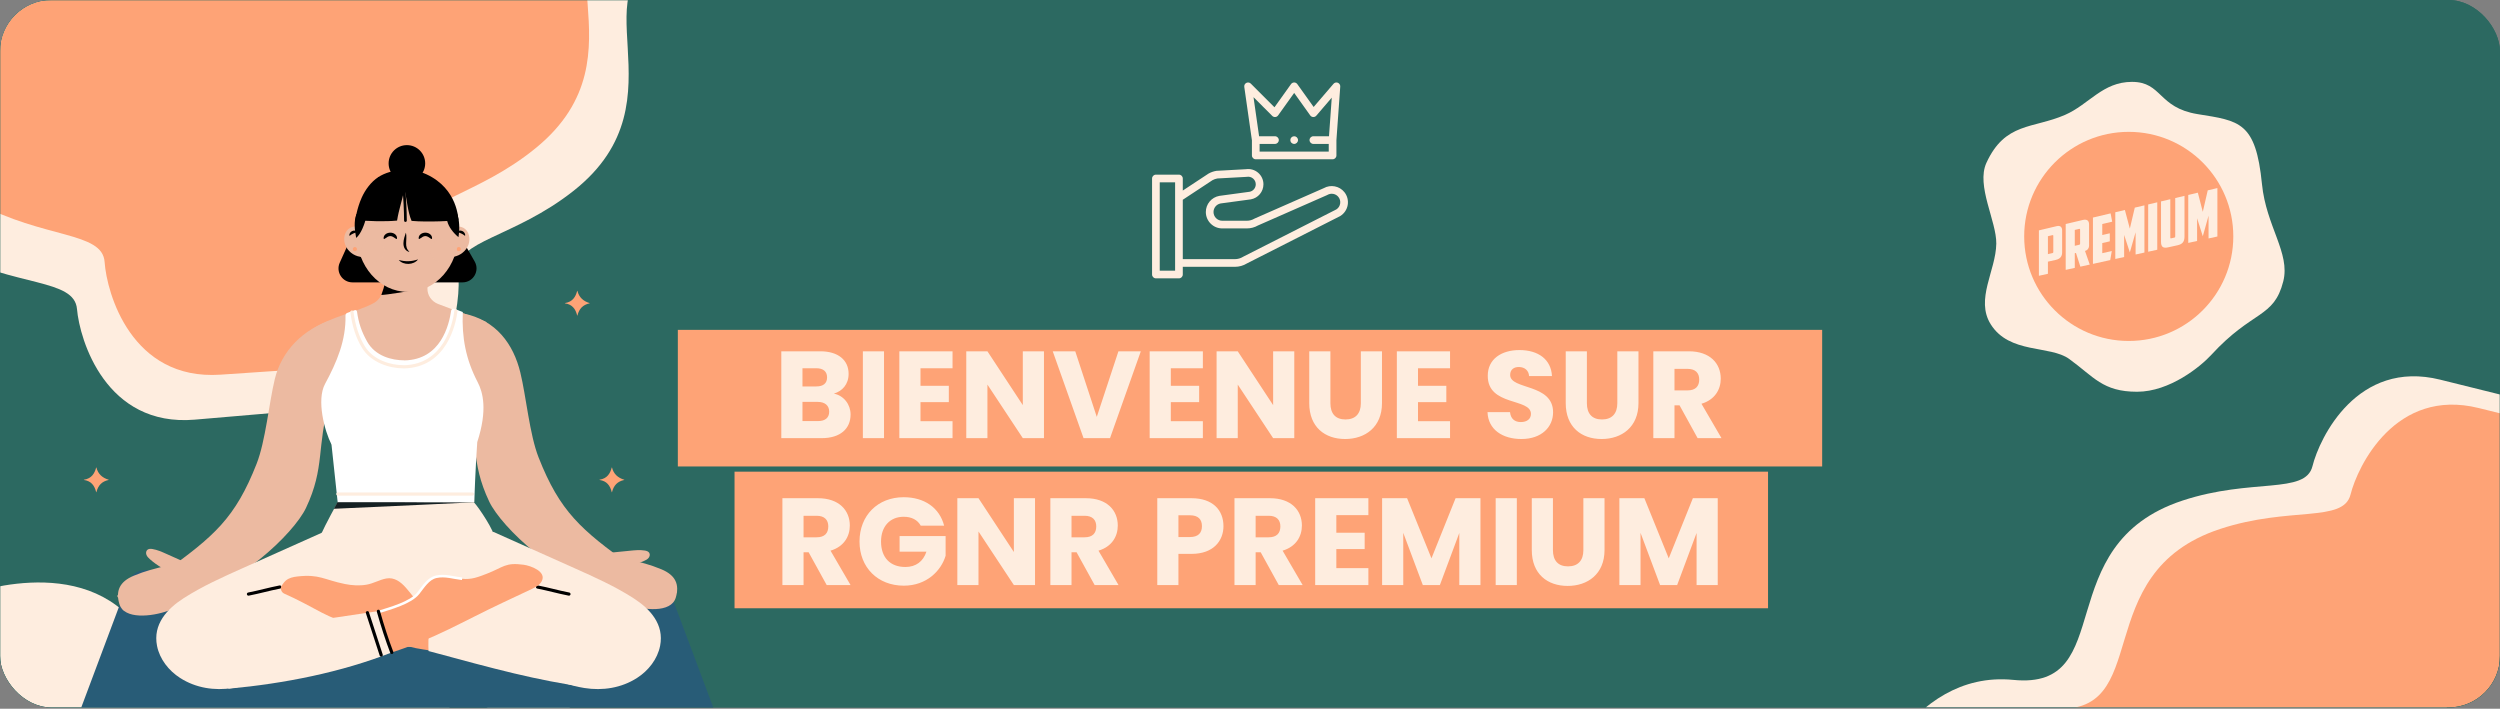 <svg width="970" height="275" viewBox="0 0 970 275" fill="none" xmlns="http://www.w3.org/2000/svg">
<rect x="0" y="0" width="970" height="275" fill="#808080" stroke="none"/>
<g clip-path="url(#clip0_2_27)">
<rect width="970" height="274.5" rx="20" fill="#2C6961"/>
<path d="M970 0H0V301H970V0Z" fill="#2C6961"/>
<mask id="mask0_2_27" style="mask-type:luminance" maskUnits="userSpaceOnUse" x="0" y="-1" width="970" height="303">
<path d="M6.10352e-05 301.022L970 301.022L970 -0L6.10352e-05 -0L6.10352e-05 301.022Z" fill="white"/>
</mask>
<g mask="url(#mask0_2_27)">
<path d="M297.346 -105.648C297.346 -105.648 303.958 -28.694 262.094 -17.973C220.231 -7.253 267.709 38.343 222.571 74.018C199.35 92.37 176.49 93.36 177.76 105.248C179.03 117.138 175.573 152.377 141.059 156.056C106.545 159.735 106.545 159.735 106.545 159.735L71.491 -168.399L273.685 -191.157L297.346 -105.648Z" fill="#FEEDDF"/>
<path d="M285.679 -102.955C285.679 -102.955 287.544 -46.802 245.879 -35.338C204.214 -23.873 252.499 20.87 208.004 57.343C185.115 76.106 162.276 77.503 163.758 89.367C165.24 101.232 162.413 136.526 127.97 140.82C93.528 145.114 93.528 145.114 93.528 145.114L52.621 -182.344L273.431 -212.259L285.679 -102.955Z" fill="#FEA376"/>
<path d="M-127.761 -64.319C-127.761 -64.319 -119.566 12.483 -76.425 15.034C-33.283 17.586 -71.189 71.388 -20.071 97.811C6.226 111.405 28.856 108.023 29.878 119.935C30.9 131.848 41.019 165.782 75.602 162.822C110.184 159.861 110.184 159.861 110.184 159.861L81.977 -168.932L-120.852 -152.766L-127.761 -64.319Z" fill="#FEEDDF"/>
<path d="M-115.793 -63.898C-115.793 -63.898 -106.909 -8.419 -63.82 -5.099C-20.731 -1.78 -59.592 51.338 -8.953 78.669C17.097 92.729 39.783 89.751 40.593 101.679C41.402 113.608 50.913 147.718 85.543 145.373C120.173 143.029 120.173 143.029 120.173 143.029L97.84 -186.214L-124.63 -173.529L-115.793 -63.898Z" fill="#FEA376"/>
<path d="M722.455 310.38C722.455 310.38 740.096 259.724 781.174 263.798C822.251 267.871 794.597 211.463 846.794 194.231C873.645 185.367 894.481 191.953 897.239 180.877C899.997 169.801 914.651 139.332 946.826 147.317C979 155.302 979 155.302 979 155.302L902.883 461L714 415.303L722.455 310.38Z" fill="#FEEDDF"/>
<path d="M-14.34 231.339C-14.34 231.339 32.377 212.878 54.495 244.612C76.613 276.346 99.835 222.121 143.854 248.723C166.499 262.408 174.509 281.273 184.054 276.454C193.599 271.634 224.16 263.409 238.08 291.2C252 318.991 252 318.991 252 318.991L-11.445 452L-94 289.568L-14.34 231.339Z" fill="#FEEDDF"/>
<path d="M736.736 321.381C736.736 321.381 754.427 270.724 795.619 274.798C836.812 278.872 809.081 222.463 861.423 205.231C888.35 196.367 909.244 202.953 912.01 191.877C914.776 180.801 929.471 150.332 961.736 158.317C994 166.302 994 166.302 994 166.302L917.67 472L710 422.938L736.736 321.381Z" fill="#FEA376"/>
</g>
<path d="M32.629 186.112L32.508 186.178L32.629 186.243C35.338 186.628 36.693 188.386 37.292 190.902L37.358 191.022L37.424 190.902C38.072 188.314 39.547 186.794 42.09 186.242L42.21 186.176L42.09 186.111C39.737 185.417 38.025 183.896 37.426 181.452L37.36 181.332L37.295 181.452C36.718 183.636 35.576 185.655 32.629 186.112Z" fill="#FEA376"/>
<path d="M232.679 186.112L232.558 186.178L232.679 186.243C235.388 186.629 236.743 188.386 237.342 190.902L237.408 191.022L237.473 190.902C238.121 188.314 239.596 186.794 242.139 186.242L242.259 186.176L242.139 186.111C239.786 185.417 238.075 183.896 237.475 181.452L237.409 181.332L237.344 181.452C236.767 183.636 235.625 185.655 232.679 186.112Z" fill="#FEA376"/>
<path d="M219.262 117.578L219.142 117.644L219.262 117.709C221.971 118.095 223.326 119.852 223.926 122.369L223.991 122.489L224.057 122.369C224.705 119.781 226.179 118.26 228.722 117.708L228.842 117.643L228.722 117.577C226.369 116.883 224.658 115.364 224.059 112.918L223.993 112.798L223.927 112.918C223.35 115.102 222.209 117.12 219.262 117.578Z" fill="#FEA376"/>
<path d="M272.272 289.487H36.007C31.121 289.487 27.738 284.613 29.451 280.041L49.803 225.718C50.827 222.986 53.44 221.176 56.36 221.176H251.919C254.839 221.176 257.452 222.986 258.476 225.718L278.829 280.041C280.542 284.613 277.159 289.487 272.272 289.487Z" fill="#285C77"/>
<path d="M131.819 101.926L146.794 68.714H165.447L184.175 101.464C186.238 105.073 183.63 109.563 179.469 109.563H136.76C132.827 109.563 130.204 105.508 131.819 101.926Z" fill="black"/>
<path d="M180.778 153.957C185.729 170.648 182.351 178.854 189.805 194.59C194.478 204.457 216.886 226.099 238.829 230.262C243.495 225.668 239.725 223.624 244.762 219.44C225.426 205.566 217.239 198.511 208.969 177.472C205.47 168.57 204.153 153.814 201.886 144.522C199.239 133.665 192.604 124.128 179.596 121.596C177.031 128.887 178.555 146.465 180.778 153.957Z" fill="#ECBAA1"/>
<path d="M225.843 226.065C230.456 228.942 242.657 234.261 243.263 234.478C249.71 236.794 260.377 237.935 262.195 231.891C263.704 226.877 262.229 223.196 256.57 220.862C251.925 218.945 249.04 218.331 243.881 216.979C225.739 212.225 223.152 224.386 225.843 226.065Z" fill="#ECBAA1"/>
<path d="M244.165 219.406C246.117 219.031 248.029 218.442 249.853 217.654C250.507 217.371 251.169 217.047 251.628 216.503C252.086 215.958 252.286 215.138 251.924 214.525C251.572 213.931 250.828 213.708 250.145 213.6C248.269 213.301 246.354 213.49 244.463 213.679C241.569 213.969 238.675 214.259 235.78 214.549" fill="#ECBAA1"/>
<path d="M259.404 234.77C259.314 234.77 259.222 234.751 259.136 234.709L247.477 229.147C247.166 228.998 247.033 228.625 247.182 228.314C247.33 228.002 247.704 227.87 248.014 228.02L259.673 233.582C259.984 233.731 260.117 234.104 259.968 234.415C259.862 234.639 259.637 234.77 259.404 234.77Z" fill="#ECBAA1"/>
<path d="M262.073 230.121C261.993 230.121 261.913 230.106 261.834 230.074L250.675 225.476C250.356 225.344 250.204 224.979 250.335 224.661C250.467 224.342 250.832 224.19 251.152 224.322L262.311 228.92C262.63 229.052 262.782 229.417 262.651 229.735C262.552 229.975 262.319 230.121 262.073 230.121Z" fill="#ECBAA1"/>
<path d="M127.748 156.454C122.798 173.146 126.175 181.351 118.721 197.087C114.048 206.954 91.64 228.597 69.697 232.759C65.031 228.166 68.801 226.121 63.764 221.937C83.1 208.064 91.286 201.009 99.557 179.969C103.056 171.068 104.373 156.312 106.639 147.019C109.287 136.163 117.576 127.631 128.93 124.093C131.494 131.384 129.97 148.962 127.748 156.454Z" fill="#ECBAA1"/>
<path d="M82.682 228.561C78.069 231.438 65.868 236.757 65.262 236.975C58.815 239.291 48.148 240.432 46.33 234.388C44.821 229.374 46.296 225.693 51.955 223.358C56.6 221.441 59.485 220.827 64.644 219.476C82.786 214.723 85.373 226.883 82.682 228.561Z" fill="#ECBAA1"/>
<path d="M62.993 220.415C61.258 219.444 59.631 218.282 58.149 216.958C57.618 216.484 57.092 215.968 56.828 215.307C56.566 214.646 56.635 213.803 57.172 213.337C57.694 212.884 58.47 212.907 59.152 213.019C61.026 213.328 62.784 214.111 64.517 214.887C67.172 216.074 69.827 217.262 72.482 218.45" fill="#ECBAA1"/>
<path d="M48.207 236.863C47.944 236.863 47.7 236.696 47.613 236.434C47.505 236.106 47.684 235.754 48.012 235.646L60.287 231.618C60.618 231.51 60.969 231.69 61.076 232.016C61.183 232.344 61.004 232.696 60.677 232.804L48.402 236.832C48.337 236.854 48.271 236.863 48.207 236.863Z" fill="#ECBAA1"/>
<path d="M46.156 231.911C45.88 231.911 45.628 231.728 45.553 231.45C45.464 231.117 45.66 230.775 45.994 230.685L57.651 227.55C57.985 227.46 58.327 227.657 58.417 227.991C58.506 228.323 58.309 228.666 57.975 228.755L46.319 231.89C46.264 231.905 46.21 231.911 46.156 231.911Z" fill="#ECBAA1"/>
<path d="M226.75 266.948C216.52 265.316 206.811 259.87 197.76 255.321C194.905 253.886 165.366 237.301 165.032 237.708C173.778 227.059 182.652 216.998 191.397 206.35C201.905 211.054 212.413 215.757 222.92 220.46C230.711 223.947 238.535 227.453 245.721 232.056C252.254 236.241 257.778 242.262 256.118 250.607C255.095 255.754 251.586 260.21 247.167 263.046C241.076 266.956 233.802 268.074 226.75 266.948Z" fill="#FEEDDF"/>
<path d="M90.298 266.948C100.527 265.316 110.237 259.87 119.287 255.321C122.142 253.886 151.682 237.301 152.016 237.708C143.27 227.059 134.396 216.998 125.65 206.35C115.143 211.054 104.636 215.757 94.128 220.46C86.337 223.947 78.513 227.453 71.326 232.056C64.793 236.241 59.27 242.262 60.929 250.607C61.953 255.754 65.461 260.21 69.881 263.046C75.971 266.956 83.245 268.074 90.298 266.948Z" fill="#FEEDDF"/>
<path d="M191.683 207.61C190.432 203.593 183.983 194.422 183.717 194.884L131.012 194.85C131.012 194.85 126.234 203.509 124.427 207.606C128.097 220.721 128.719 234.594 126.775 248.074C134.3 248.84 142.196 249.375 149.72 250.14C154.489 250.625 159.275 251.111 164.066 250.944C173.148 250.627 181.967 247.979 190.666 245.352C190.932 242.547 191.385 238.081 191.455 235.263C191.516 232.825 191.577 230.386 191.638 227.948C191.812 220.942 193.768 214.302 191.683 207.61Z" fill="#FEEDDF"/>
<path d="M129.55 197.41C150.4 196.508 183.994 194.884 183.994 194.884L131.012 194.697" fill="#152023"/>
<path d="M220.75 231.123C220.711 231.123 220.671 231.119 220.631 231.111C218.407 230.677 216.429 230.199 214.516 229.736C212.617 229.276 210.653 228.801 208.457 228.372C208.121 228.307 207.901 227.982 207.967 227.645C208.033 227.31 208.356 227.085 208.695 227.155C210.919 227.589 212.896 228.067 214.809 228.529C216.708 228.99 218.672 229.465 220.87 229.894C221.206 229.959 221.426 230.284 221.36 230.621C221.302 230.917 221.042 231.123 220.75 231.123Z" fill="black"/>
<path d="M96.407 231.123C96.117 231.123 95.857 230.917 95.799 230.621C95.733 230.285 95.953 229.959 96.289 229.894C98.486 229.465 100.45 228.99 102.35 228.529C104.262 228.067 106.24 227.589 108.463 227.155C108.801 227.084 109.126 227.31 109.191 227.645C109.257 227.981 109.038 228.307 108.701 228.372C106.506 228.801 104.541 229.276 102.643 229.736C100.73 230.199 98.752 230.677 96.528 231.111C96.487 231.119 96.447 231.123 96.407 231.123Z" fill="black"/>
<path d="M172.211 241.849C165.494 239.461 161.947 233.1 157.493 228.045C155.521 225.806 152.984 223.859 149.842 224.458C147.202 224.961 144.871 226.404 142.199 226.858C139.434 227.328 136.582 227.15 133.843 226.598C125.69 224.959 124.02 222.697 115.388 223.671C113.806 223.849 112.164 224.195 110.948 225.221C110.335 225.738 109.865 226.4 109.402 227.055C109.397 227.063 109.391 227.071 109.386 227.078C108.577 228.224 109.061 229.804 110.348 230.363C115.318 232.523 120.247 235.268 124.984 237.773C129.968 240.408 152.207 249.567 161.373 251.489C164.985 252.246 168.838 252.378 172.235 253.817" fill="#FEA376"/>
<path d="M228.808 266.888C207.464 263.836 192.466 259.674 166.27 252.602C166.017 247.531 166.633 241.029 167.158 235.979C188.827 239.395 211.377 241.992 233.047 245.408C233.503 248.988 233.456 252.897 232.898 256.463C232.311 260.224 230.021 263.281 228.808 266.888Z" fill="#FEEDDF"/>
<path d="M146.896 237.458C151.45 236.003 159.319 233.908 162.29 230.167C164.296 227.64 166.124 224.482 169.275 223.781C172.661 223.026 175.952 224.193 179.297 224.564C182.908 224.963 185.542 223.894 188.88 222.604C195.407 220.081 195.957 218.144 203.166 219.118C205.825 219.477 212.219 221.729 210.173 225.543C209.36 227.057 207.703 227.883 206.147 228.616C202.502 230.332 198.857 232.049 195.211 233.765C178.955 241.42 169.12 247.625 152.018 253.136L146.896 237.458Z" fill="#FEA376"/>
<path d="M146.896 237.458C151.45 236.003 159.319 233.908 162.29 230.167C164.296 227.64 166.124 224.482 169.275 223.781C172.661 223.026 175.952 224.193 179.297 224.564" stroke="white" stroke-miterlimit="10"/>
<path d="M88.655 267.218C110.534 265.207 132.47 260.817 152.019 253.138L146.844 237.094C125.174 240.509 107.544 242.617 85.874 246.032C85.419 249.612 85.467 253.522 86.023 257.088C86.61 260.848 87.442 263.611 88.655 267.218Z" fill="#FEEDDF"/>
<path d="M152.019 253.758C151.77 253.758 151.535 253.607 151.44 253.36C149.664 248.74 147.808 243.052 146.213 237.345C146.12 237.015 146.314 236.673 146.644 236.581C146.973 236.493 147.316 236.682 147.409 237.012C148.993 242.684 150.837 248.331 152.598 252.916C152.722 253.236 152.561 253.595 152.241 253.718C152.168 253.745 152.093 253.758 152.019 253.758Z" fill="black"/>
<path d="M147.907 254.782C147.645 254.782 147.402 254.616 147.317 254.353L141.965 237.918C141.859 237.592 142.037 237.242 142.364 237.135C142.693 237.031 143.04 237.209 143.146 237.534L148.497 253.97C148.603 254.295 148.426 254.646 148.099 254.752C148.035 254.772 147.97 254.782 147.907 254.782Z" fill="black"/>
<path d="M166.009 108.104C165.914 109.382 165.878 110.633 165.847 111.929C165.784 114.585 167.476 116.958 169.952 117.928C175.669 120.169 183.159 122.664 188.715 124.96C189.191 128.681 187.621 144.665 187.291 151.563C186.96 158.461 185.349 166.552 184.201 174.281C184.131 181.633 183.799 187.888 183.992 194.883C183.992 194.883 131.833 194.161 131.422 194.435C130.892 185.47 128.996 173.102 128.996 173.102C127.53 169.357 125.827 162.038 125.083 158.087C122.823 146.094 120.649 138.352 120.811 127.999C127.58 123.064 139.284 120.835 145.107 117.539C149.458 115.075 149.379 108.484 149.379 108.484C155.681 107.853 159.702 107.535 166.009 108.104Z" fill="#ECBAA1"/>
<path d="M150.659 104.673C149.592 108.571 149.309 110.844 147.955 114.452C150.293 114.379 158.44 112.96 158.44 112.96" fill="black"/>
<path d="M124.97 150.419C124.625 150.419 124.345 150.139 124.345 149.795V146.465C124.345 146.12 124.625 145.841 124.97 145.841C125.315 145.841 125.595 146.12 125.595 146.465V149.795C125.596 150.139 125.316 150.419 124.97 150.419Z" fill="#ECBAA1"/>
<path d="M186.633 150.419C186.287 150.419 186.008 150.139 186.008 149.795V146.465C186.008 146.12 186.288 145.841 186.633 145.841C186.977 145.841 187.257 146.12 187.257 146.465V149.795C187.257 150.139 186.978 150.419 186.633 150.419Z" fill="#ECBAA1"/>
<path d="M185.33 148.268C180.76 139.524 179.119 130.931 179.567 121.076C178.302 120.514 177.352 120.259 176.23 119.836C175.702 119.637 175.125 119.965 175.043 120.522C174.224 126.095 171.099 139.549 156.92 139.835C156.884 139.828 156.847 139.802 156.812 139.802C151.987 139.806 145.611 138.14 142.486 132.601C140.255 128.647 139.121 125.24 138.509 120.862C138.451 120.449 138.027 120.202 137.64 120.354C136.608 120.759 135.747 121 134.706 121.414C134.295 121.577 134.042 121.991 134.052 122.432C134.269 132.018 130.722 140.438 126.117 148.961C122.742 155.208 125.908 167.17 128.617 172.476L131.013 194.847L183.995 194.881C183.995 194.881 184.551 180.072 185.175 171.539C189.237 159.055 187.378 152.188 185.33 148.268Z" fill="white"/>
<path d="M156.61 142.956C156.572 142.956 156.532 142.953 156.493 142.945C156.474 142.941 156.441 142.933 156.409 142.922C151.266 142.904 144.042 140.822 140.48 134.996C138.142 131.171 136.652 126.644 135.926 121.157C135.881 120.818 136.12 120.506 136.46 120.461C136.809 120.409 137.112 120.655 137.157 120.994C137.86 126.306 139.294 130.674 141.54 134.348C144.85 139.761 151.651 141.682 156.477 141.682C156.482 141.682 156.487 141.682 156.492 141.682C156.5 141.685 156.623 141.696 156.693 141.713C172.332 141.358 175.65 125.452 176.295 120.578C176.34 120.239 176.647 119.989 176.992 120.044C177.332 120.089 177.57 120.401 177.526 120.741C176.846 125.873 173.332 142.645 156.621 142.955C156.618 142.956 156.614 142.956 156.61 142.956Z" fill="#FEEDDF"/>
<path d="M183.309 192.313H131.081C130.738 192.313 130.461 192.035 130.461 191.693C130.461 191.35 130.738 191.073 131.081 191.073H183.309C183.652 191.073 183.93 191.35 183.93 191.693C183.93 192.035 183.651 192.313 183.309 192.313Z" fill="#FEEDDF"/>
<path d="M141.036 88.141C139.305 87.851 137.425 87.582 135.876 88.408C133.689 89.573 133.062 92.602 133.92 94.924C134.823 97.367 137.128 99.236 139.708 99.618C140.08 99.673 140.261 99.906 140.623 100.006" fill="#ECBAA1"/>
<path d="M138.752 90.086C138.366 90.144 138.085 90.218 137.819 90.301C137.558 90.393 137.315 90.477 137.085 90.594C136.847 90.694 136.624 90.823 136.384 90.96C136.148 91.107 135.908 91.271 135.612 91.525C135.485 91.151 135.578 90.739 135.782 90.408C135.981 90.068 136.298 89.814 136.648 89.643C137.008 89.49 137.407 89.416 137.795 89.488C138.176 89.549 138.551 89.747 138.752 90.086Z" fill="black"/>
<path d="M138.506 96.656C138.506 97.106 138.142 97.47 137.692 97.47C137.242 97.47 136.878 97.105 136.878 96.656C136.878 96.207 137.243 95.843 137.692 95.843C138.142 95.843 138.506 96.208 138.506 96.656Z" fill="#FEA376"/>
<path d="M175.98 99.618C178.56 99.236 180.864 97.367 181.768 94.924C182.627 92.602 181.999 89.573 179.812 88.408C178.263 87.582 176.384 87.851 174.652 88.141" fill="#ECBAA1"/>
<path d="M177.29 90.086C177.491 89.746 177.864 89.549 178.247 89.487C178.634 89.415 179.034 89.489 179.393 89.642C179.743 89.813 180.06 90.067 180.26 90.407C180.462 90.738 180.557 91.15 180.43 91.524C180.133 91.271 179.892 91.106 179.657 90.959C179.417 90.823 179.195 90.694 178.956 90.593C178.725 90.476 178.483 90.392 178.221 90.3C177.956 90.218 177.675 90.144 177.29 90.086Z" fill="black"/>
<path d="M178.817 96.656C178.817 97.106 178.452 97.47 178.003 97.47C177.554 97.47 177.189 97.105 177.189 96.656C177.189 96.207 177.554 95.843 178.003 95.843C178.452 95.843 178.817 96.208 178.817 96.656Z" fill="#FEA376"/>
<path d="M158.133 113.242C169.029 113.242 177.862 103.187 177.862 90.783C177.862 78.379 169.029 68.324 158.133 68.324C147.237 68.324 138.404 78.379 138.404 90.783C138.404 103.187 147.237 113.242 158.133 113.242Z" fill="#ECBAA1"/>
<path d="M177.877 85.47C176.717 85.653 165.913 86.29 159.695 85.704C158.102 82.049 157.941 77.244 156.88 73.4C156.079 77.748 154.769 81.134 154.065 85.587C149.467 86.047 142.473 85.832 137.878 85.352C137.91 85.356 138.347 81.134 140.341 76.681C141.704 73.637 143.96 70.555 146.792 68.713C151.967 65.347 159.99 65.095 165.446 67.618C177.79 73.327 177.785 85.213 177.877 85.47Z" fill="black"/>
<path d="M157.313 86.114C157.023 86.114 156.788 85.881 156.785 85.592C156.754 81.46 156.54 77.281 156.152 73.165C156.124 72.876 156.338 72.618 156.627 72.591C156.929 72.557 157.175 72.778 157.202 73.067C157.594 77.212 157.809 81.424 157.84 85.583C157.843 85.875 157.608 86.112 157.317 86.114H157.313Z" fill="black"/>
<path d="M173.514 85.755C174.093 88.141 175.976 90.462 177.884 92.011C178.37 89.028 178.357 85.504 177.263 82.6" fill="black"/>
<path d="M142.072 84.445C141.493 86.832 140.098 90.766 138.19 92.315C137.618 89.264 137.215 85.944 138.309 83.039" fill="black"/>
<g opacity="0.7">
<path d="M176.029 97.249C176.029 99.731 174.014 101.744 171.529 101.744C169.045 101.744 167.03 99.731 167.03 97.249C167.03 94.766 169.045 92.754 171.529 92.754C174.015 92.754 176.029 94.766 176.029 97.249Z" fill="#ECBAA1"/>
</g>
<g opacity="0.7">
<path d="M149.087 97.249C149.087 99.731 147.072 101.744 144.587 101.744C142.103 101.744 140.088 99.731 140.088 97.249C140.088 94.766 142.103 92.754 144.587 92.754C147.072 92.754 149.087 94.766 149.087 97.249Z" fill="#ECBAA1"/>
</g>
<path d="M157.466 90.28C157.671 90.97 157.682 91.688 157.665 92.371C157.653 93.057 157.582 93.72 157.583 94.354C157.565 94.989 157.614 95.59 157.809 96.151C158.003 96.714 158.374 97.234 158.857 97.769C158.162 97.623 157.487 97.184 157.072 96.519C156.639 95.858 156.525 95.061 156.529 94.34C156.577 92.866 157.022 91.613 157.466 90.28Z" fill="black"/>
<path d="M154.721 100.87C156.054 101.217 157.249 101.392 158.481 101.346C159.714 101.314 160.896 101.069 162.207 100.644C161.372 101.774 159.92 102.353 158.513 102.4C157.106 102.436 155.622 101.945 154.721 100.87Z" fill="black"/>
<path d="M154.042 92.364C154.042 93.522 152.878 91.598 151.441 91.598C150.004 91.598 148.839 93.522 148.839 92.364C148.839 91.206 150.004 90.269 151.441 90.269C152.878 90.268 154.042 91.206 154.042 92.364Z" fill="black"/>
<path d="M167.644 92.364C167.644 93.522 166.479 91.598 165.042 91.598C163.606 91.598 162.44 93.522 162.44 92.364C162.44 91.206 163.605 90.269 165.042 90.269C166.479 90.268 167.644 91.206 167.644 92.364Z" fill="black"/>
<path d="M157.878 70.483C161.797 70.483 164.974 67.309 164.974 63.395C164.974 59.48 161.797 56.307 157.878 56.307C153.96 56.307 150.783 59.48 150.783 63.395C150.783 67.309 153.96 70.483 157.878 70.483Z" fill="black"/>
<rect x="263" y="128" width="444" height="53" fill="#FEA376"/>
<rect x="285" y="183" width="401" height="53" fill="#FEA376"/>
<path d="M321.724 159.728C321.724 157.328 320.044 155.936 317.308 155.936H311.356V163.376H317.404C320.14 163.376 321.724 162.128 321.724 159.728ZM320.908 146.432C320.908 144.128 319.42 142.88 316.732 142.88H311.356V149.936H316.732C319.42 149.936 320.908 148.736 320.908 146.432ZM330.028 160.832C330.028 166.4 325.948 170 318.844 170H303.148V136.304H318.316C325.18 136.304 329.26 139.712 329.26 145.04C329.26 149.12 326.812 151.76 323.548 152.72C327.484 153.536 330.028 156.992 330.028 160.832ZM334.789 170V136.304H342.997V170H334.789ZM369.585 136.304V142.88H357.153V149.696H368.145V156.032H357.153V163.424H369.585V170H348.945V136.304H369.585ZM396.85 136.304H405.058V170H396.85L383.122 149.216V170H374.914V136.304H383.122L396.85 157.184V136.304ZM425.551 161.744L433.951 136.304H442.639L430.687 170H420.415L408.463 136.304H417.199L425.551 161.744ZM466.71 136.304V142.88H454.278V149.696H465.27V156.032H454.278V163.424H466.71V170H446.07V136.304H466.71ZM493.975 136.304H502.183V170H493.975L480.247 149.216V170H472.039V136.304H480.247L493.975 157.184V136.304ZM507.988 156.416V136.304H516.196V156.464C516.196 160.448 518.164 162.752 522.052 162.752C525.94 162.752 528.004 160.448 528.004 156.464V136.304H536.212V156.416C536.212 165.728 529.684 170.336 521.908 170.336C514.084 170.336 507.988 165.728 507.988 156.416ZM562.616 136.304V142.88H550.184V149.696H561.176V156.032H550.184V163.424H562.616V170H541.976V136.304H562.616ZM602.597 159.968C602.597 165.632 598.181 170.336 590.309 170.336C583.061 170.336 577.397 166.736 577.157 159.92H585.893C586.133 162.512 587.765 163.76 590.069 163.76C592.469 163.76 594.005 162.56 594.005 160.592C594.005 154.352 577.157 157.712 577.253 145.76C577.253 139.376 582.485 135.824 589.541 135.824C596.885 135.824 601.829 139.472 602.165 145.904H593.285C593.141 143.744 591.605 142.448 589.397 142.4C587.429 142.352 585.941 143.36 585.941 145.472C585.941 151.328 602.597 148.688 602.597 159.968ZM607.504 156.416V136.304H615.712V156.464C615.712 160.448 617.68 162.752 621.568 162.752C625.456 162.752 627.52 160.448 627.52 156.464V136.304H635.728V156.416C635.728 165.728 629.2 170.336 621.424 170.336C613.6 170.336 607.504 165.728 607.504 156.416ZM659.3 147.248C659.3 144.752 657.86 143.12 654.788 143.12H649.7V151.472H654.788C657.86 151.472 659.3 149.888 659.3 147.248ZM641.492 136.304H655.268C663.524 136.304 667.652 141.056 667.652 146.912C667.652 151.136 665.348 155.12 660.164 156.656L667.94 170H658.676L651.668 157.28H649.7V170H641.492V136.304ZM321.378 204.248C321.378 201.752 319.938 200.12 316.866 200.12H311.778V208.472H316.866C319.938 208.472 321.378 206.888 321.378 204.248ZM303.57 193.304H317.346C325.602 193.304 329.73 198.056 329.73 203.912C329.73 208.136 327.426 212.12 322.242 213.656L330.018 227H320.754L313.746 214.28H311.778V227H303.57V193.304ZM350.626 192.92C358.69 192.92 364.546 197.048 366.322 203.96H357.25C356.002 201.704 353.698 200.504 350.626 200.504C345.346 200.504 341.842 204.248 341.842 210.104C341.842 216.344 345.394 219.992 351.298 219.992C355.378 219.992 358.21 217.832 359.458 214.04H349.042V207.992H366.898V215.624C365.17 221.432 359.554 227.24 350.674 227.24C340.594 227.24 333.49 220.184 333.49 210.104C333.49 200.024 340.546 192.92 350.626 192.92ZM393.381 193.304H401.589V227H393.381L379.653 206.216V227H371.445V193.304H379.653L393.381 214.184V193.304ZM425.347 204.248C425.347 201.752 423.907 200.12 420.835 200.12H415.747V208.472H420.835C423.907 208.472 425.347 206.888 425.347 204.248ZM407.539 193.304H421.315C429.571 193.304 433.699 198.056 433.699 203.912C433.699 208.136 431.395 212.12 426.211 213.656L433.987 227H424.723L417.715 214.28H415.747V227H407.539V193.304ZM457.231 208.376H461.695C464.959 208.376 466.351 206.744 466.351 204.152C466.351 201.56 464.959 199.928 461.695 199.928H457.231V208.376ZM474.703 204.152C474.703 209.72 470.911 214.904 462.319 214.904H457.231V227H449.023V193.304H462.319C470.575 193.304 474.703 197.96 474.703 204.152ZM496.784 204.248C496.784 201.752 495.344 200.12 492.272 200.12H487.184V208.472H492.272C495.344 208.472 496.784 206.888 496.784 204.248ZM478.976 193.304H492.752C501.008 193.304 505.136 198.056 505.136 203.912C505.136 208.136 502.832 212.12 497.648 213.656L505.424 227H496.16L489.152 214.28H487.184V227H478.976V193.304ZM530.929 193.304V199.88H518.497V206.696H529.489V213.032H518.497V220.424H530.929V227H510.289V193.304H530.929ZM536.257 227V193.304H545.953L555.409 216.632L564.769 193.304H574.417V227H566.209V206.792L558.673 227H552.049L544.465 206.744V227H536.257ZM580.32 227V193.304H588.528V227H580.32ZM594.332 213.416V193.304H602.54V213.464C602.54 217.448 604.508 219.752 608.396 219.752C612.284 219.752 614.348 217.448 614.348 213.464V193.304H622.556V213.416C622.556 222.728 616.028 227.336 608.252 227.336C600.428 227.336 594.332 222.728 594.332 213.416ZM628.32 227V193.304H638.016L647.472 216.632L656.832 193.304H666.48V227H658.272V206.792L650.736 227H644.112L636.528 206.744V227H628.32Z" fill="#FEEDDF"/>
<g clip-path="url(#clip1_2_27)">
<path d="M521.623 74.549C519.703 72.149 516.273 71.496 513.609 73.01L486.842 84.775C486.788 84.799 486.736 84.825 486.686 84.855C485.805 85.373 484.799 85.647 483.778 85.647H474.227C472.361 85.647 470.843 84.129 470.843 82.264C470.843 80.638 471.997 79.245 473.592 78.94L485.283 77.355C485.305 77.352 485.327 77.348 485.349 77.344C488.169 76.832 490.216 74.379 490.216 71.512C490.216 69.767 489.452 68.118 488.12 66.99C486.81 65.88 485.095 65.395 483.401 65.652L472.083 66.277C472.028 66.28 471.974 66.286 471.92 66.295C470.875 66.469 469.875 66.818 468.949 67.333C468.916 67.351 468.884 67.37 468.852 67.391L458.922 73.939V69.255C458.922 68.432 458.255 67.765 457.431 67.765H448.49C447.667 67.765 447 68.432 447 69.255V106.51C447 107.333 447.667 108 448.49 108H457.431C458.255 108 458.922 107.333 458.922 106.51V103.529H479.117C480.785 103.529 482.415 103.068 483.836 102.196L519.931 83.871C519.97 83.85 520.009 83.829 520.046 83.805C521.566 82.855 522.61 81.297 522.911 79.53C523.212 77.764 522.742 75.948 521.623 74.549ZM455.941 105.02H449.98V70.745H455.941V76.689V76.692V105.02ZM519.973 79.03C519.816 79.953 519.3 80.737 518.517 81.246L482.43 99.567C482.391 99.587 482.352 99.608 482.315 99.632C481.355 100.232 480.249 100.549 479.117 100.549H458.922V77.508L470.443 69.912C471.035 69.59 471.67 69.367 472.333 69.248L483.641 68.624C483.696 68.621 483.75 68.615 483.804 68.606C484.66 68.463 485.531 68.703 486.194 69.264C486.856 69.825 487.236 70.644 487.236 71.513C487.236 72.928 486.232 74.14 484.845 74.406L473.155 75.992C473.133 75.995 473.111 75.999 473.089 76.002C470.061 76.553 467.863 79.186 467.863 82.264C467.863 85.773 470.718 88.627 474.227 88.627H483.778C485.3 88.627 486.798 88.228 488.118 87.47L514.883 75.706C514.936 75.682 514.988 75.656 515.039 75.626C516.446 74.799 518.276 75.135 519.295 76.41C519.893 77.157 520.133 78.088 519.973 79.03ZM485.745 54.459V60.314C485.745 61.137 486.413 61.804 487.236 61.804H517.04C517.863 61.804 518.53 61.137 518.53 60.314V54.406L520.017 33.596C520.062 32.955 519.691 32.356 519.097 32.112C518.502 31.867 517.817 32.032 517.399 32.52L509.696 41.507L503.351 32.624C503.071 32.233 502.619 32 502.138 32C501.657 32 501.205 32.233 500.925 32.624L494.496 41.624L485.309 32.437C484.855 31.983 484.163 31.87 483.589 32.157C483.015 32.444 482.689 33.066 482.78 33.701L485.745 54.459ZM493.633 44.975C493.943 45.285 494.373 45.443 494.81 45.407C495.246 45.371 495.645 45.144 495.899 44.788L502.138 36.054L508.376 44.788C508.642 45.16 509.065 45.39 509.523 45.41C509.977 45.43 510.422 45.239 510.72 44.892L516.722 37.89L515.652 52.863H509.589C508.766 52.863 508.099 53.53 508.099 54.353C508.099 55.176 508.766 55.843 509.589 55.843H515.55V58.824H488.726V55.843H494.687C495.51 55.843 496.177 55.176 496.177 54.353C496.177 53.53 495.51 52.863 494.687 52.863H488.528L486.363 37.705L493.633 44.975Z" fill="#FEEDDF"/>
<path d="M502.138 55.843C502.53 55.843 502.914 55.684 503.191 55.407C503.468 55.129 503.628 54.745 503.628 54.353C503.628 53.961 503.469 53.577 503.191 53.299C502.914 53.022 502.53 52.863 502.138 52.863C501.746 52.863 501.361 53.022 501.084 53.299C500.807 53.577 500.648 53.961 500.648 54.353C500.648 54.745 500.807 55.129 501.084 55.407C501.362 55.684 501.746 55.843 502.138 55.843Z" fill="#FEEDDF"/>
</g>
<path d="M885.913 109.141C882.253 123.582 874.055 120.183 857.959 137.714C853.882 142.155 841.897 152 829.183 152C815.798 152 812.385 146.158 802.824 139.258C795.394 133.895 779.658 137.404 772.399 125.822C766.349 116.164 774.402 105.042 774.562 94.547C774.694 85.864 766.675 72.053 770.717 63.211C777.96 47.367 788.771 49.991 801.223 44.58C810.53 40.534 815.798 31.768 827.191 31.768C838.963 31.768 837.244 41.787 852.665 44.277C868.924 46.902 875.244 47.197 877.648 71.442C879.272 87.829 888.693 98.176 885.913 109.141Z" fill="#FEEDDF"/>
<path d="M866.522 91.725C866.522 114.13 848.358 132.293 825.953 132.293C803.549 132.293 785.386 114.13 785.386 91.725C785.386 69.321 803.549 51.158 825.953 51.158C848.358 51.159 866.522 69.322 866.522 91.725Z" fill="#FEA376"/>
<path d="M798.018 87.742C799.402 87.414 800.107 88.105 800.107 89.404V97.909C800.107 99.257 799.573 100.406 797.603 100.849L794.591 101.525V106.231L791.092 107V89.384L798.018 87.742ZM794.591 91.651V98.599L796.34 98.201C796.632 98.134 796.681 98.026 796.681 97.757V91.503C796.681 91.283 796.609 91.179 796.365 91.235L794.591 91.651Z" fill="#FEEDDF"/>
<path d="M810.556 95.415C810.556 96.206 809.996 97.125 808.976 97.356L810.823 102.66L807.178 103.461L805.476 98.145L805.015 98.248V103.937L801.492 104.713V86.919L808.173 85.335C809.826 84.943 810.555 85.686 810.555 87.098L810.556 95.415ZM805.015 89.21V95.368L806.741 94.974C807.007 94.912 807.082 94.797 807.082 94.526V89.097C807.082 88.876 806.984 88.75 806.741 88.807L805.015 89.21Z" fill="#FEEDDF"/>
<path d="M812.063 84.413L818.913 82.789L819.521 86.014L815.682 86.914V91.192L818.598 90.522V93.64L815.682 94.303V98.233L819.376 97.408L818.77 100.912L812.063 102.388L812.063 84.413Z" fill="#FEEDDF"/>
<path d="M824.164 91.148V99.725L820.738 100.479V82.356L824.455 81.475L826.376 88.709L828.296 80.564L832.038 79.677V97.991L828.612 98.746V90.134L826.377 97.932L824.164 91.148Z" fill="#FEEDDF"/>
<path d="M833.493 79.331L837.017 78.496V96.895L833.493 97.671V79.331Z" fill="#FEEDDF"/>
<path d="M841.222 95.971C839.204 96.414 838.475 95.762 838.475 93.729V78.151L842.072 77.298V92.138C842.072 92.418 842.12 92.535 842.412 92.47L843.65 92.194C843.943 92.127 843.991 91.989 843.991 91.709V76.843L847.588 75.99V91.699C847.588 93.75 846.859 94.73 844.841 95.174L841.222 95.971Z" fill="#FEEDDF"/>
<path d="M852.474 84.691V93.495L849.046 94.248V75.645L852.764 74.763L854.684 82.2L856.604 73.853L860.346 72.966V91.763L856.921 92.517V83.677L854.685 91.668L852.474 84.691Z" fill="#FEEDDF"/>
</g>
<defs>
<clipPath id="clip0_2_27">
<rect width="970" height="274.5" rx="20" fill="white"/>
</clipPath>
<clipPath id="clip1_2_27">
<rect width="76" height="76" fill="white" transform="translate(447 32)"/>
</clipPath>
</defs>
</svg>
